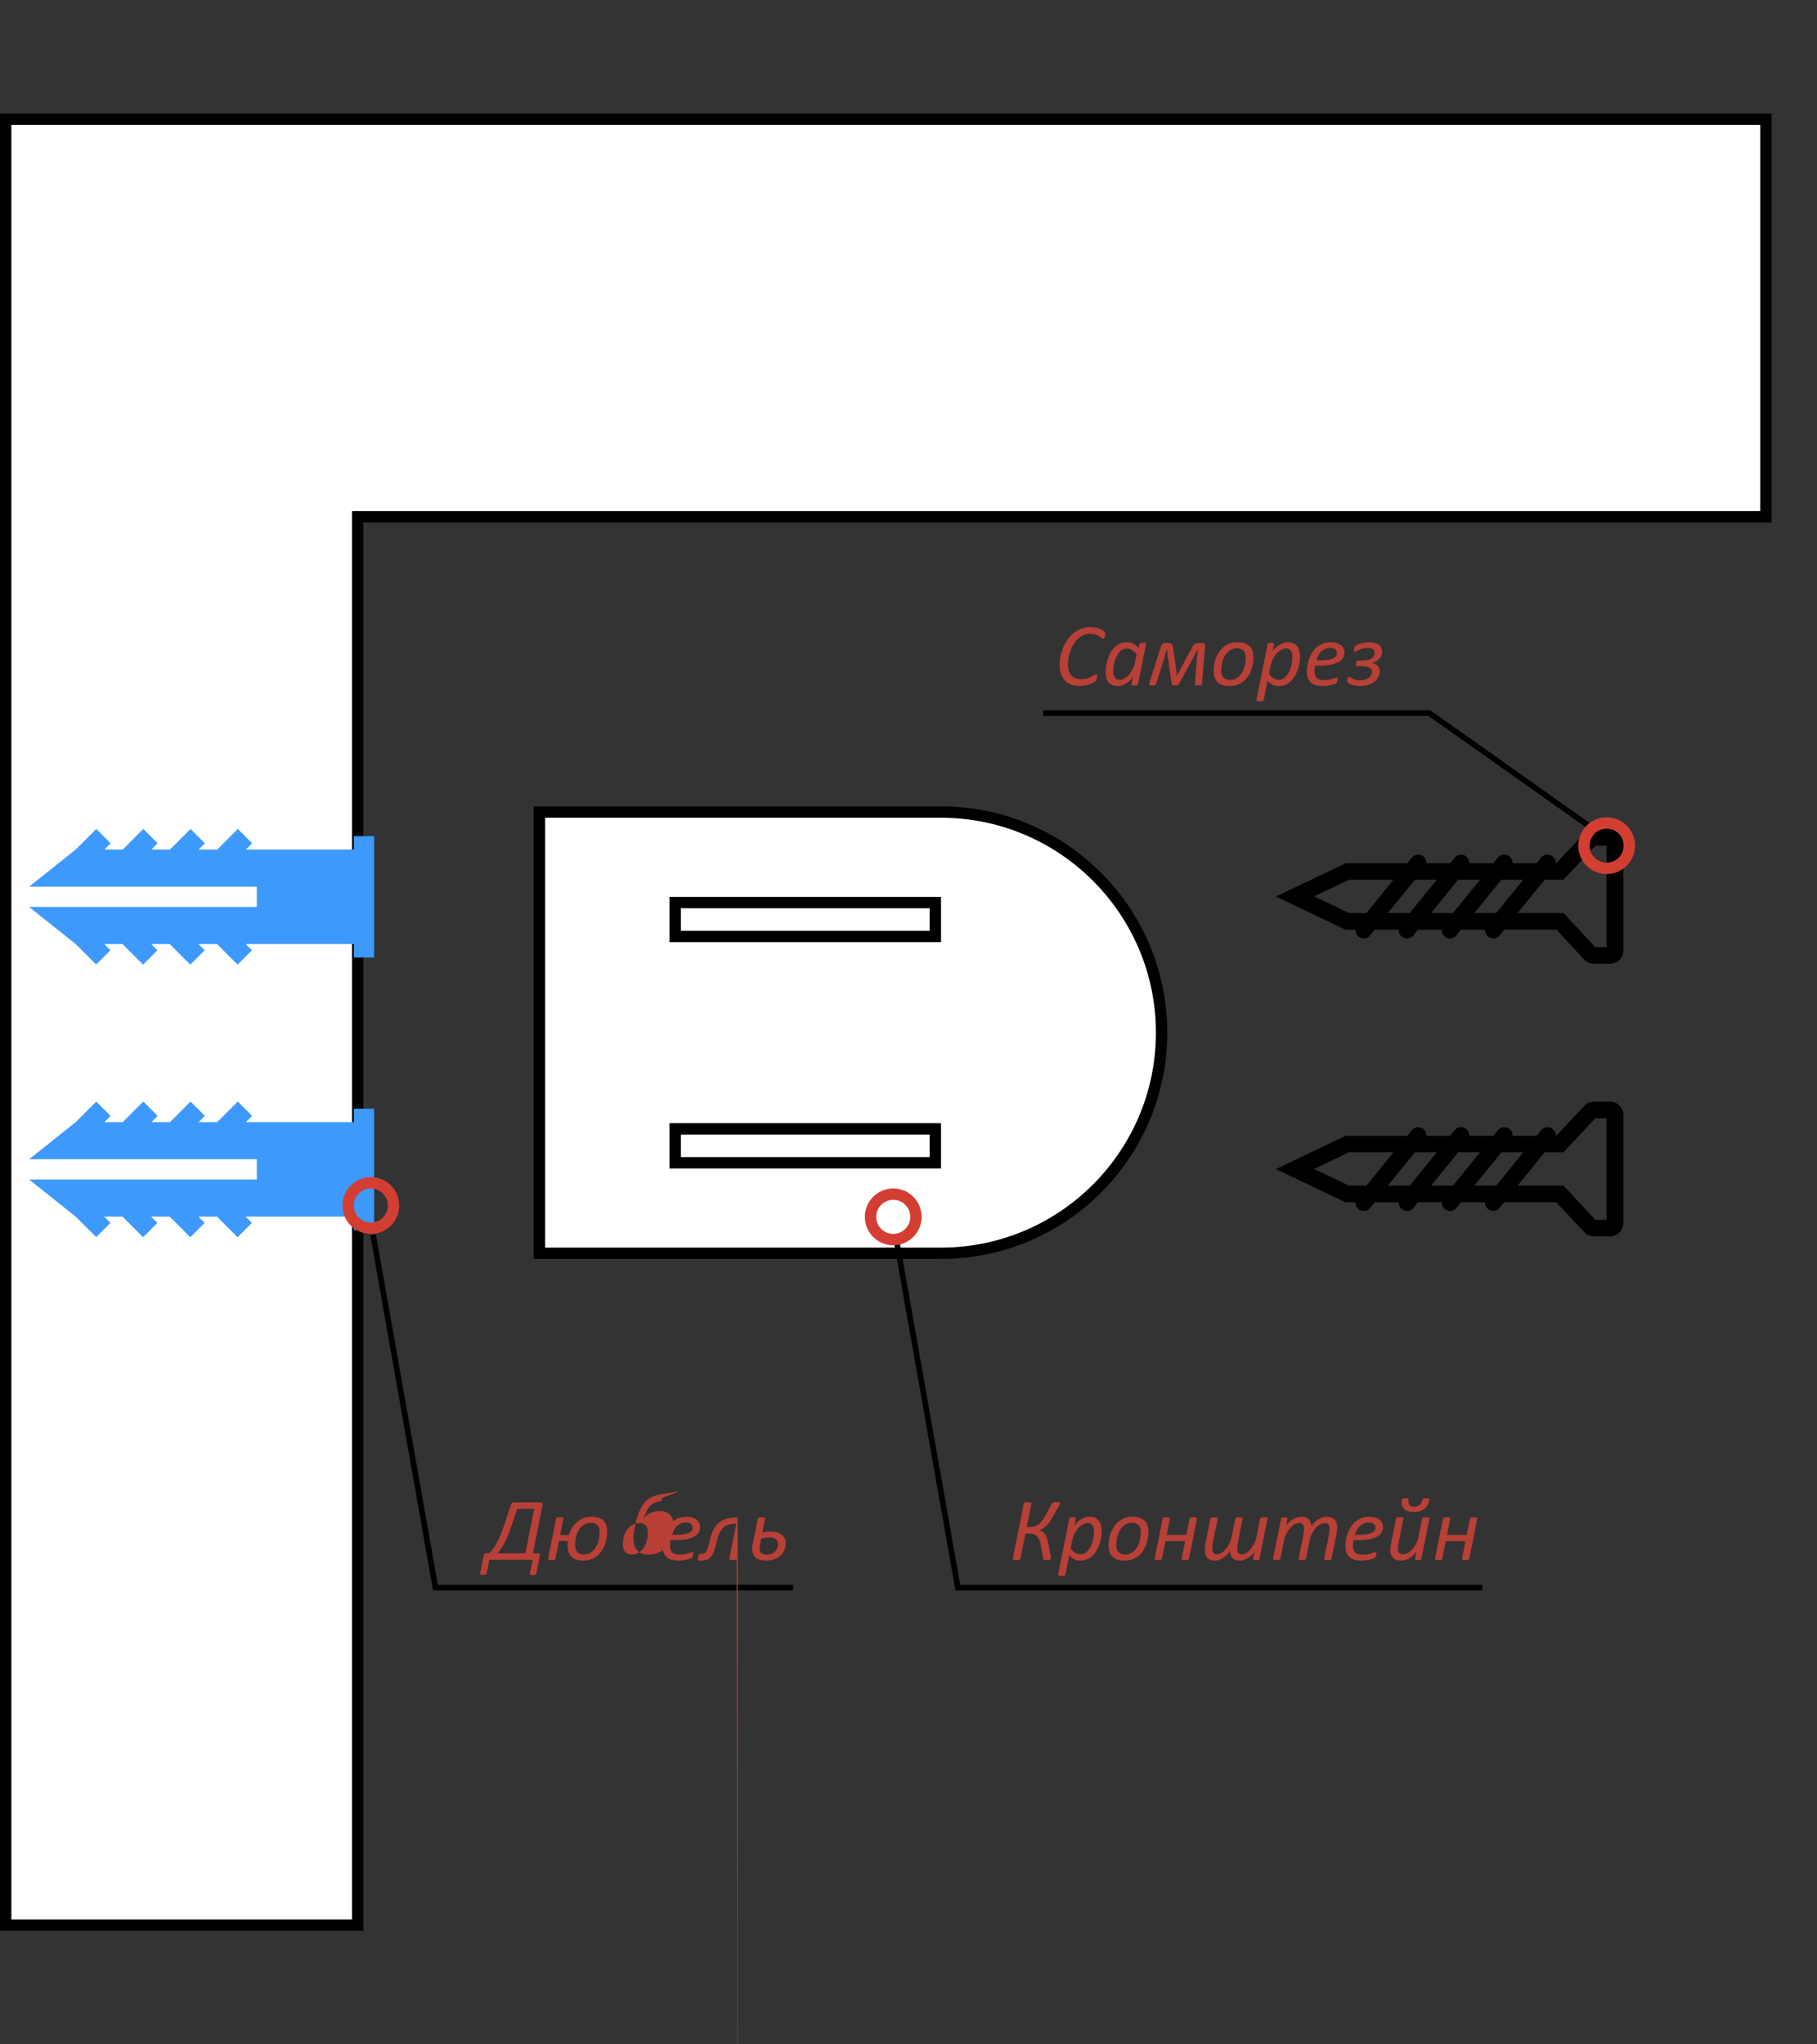 <?xml version="1.0" encoding="UTF-8"?> <svg xmlns="http://www.w3.org/2000/svg" xmlns:xlink="http://www.w3.org/1999/xlink" id="Рулонка_MG" viewBox="0 0 160 180" style="enable-background:new 0 0 160 180"><rect x="0" y="0" width="160" height="180" fill="#333333" stroke="none"/><style>.st0{fill:#fff}.st1{fill:#3e99fc}.st2{display:none;fill:#3e99fc}.st3{fill:none;stroke:#000;stroke-width:.5;stroke-miterlimit:10}.st4{fill:#b94037}.st5{fill:#d33e33}</style><g id="К_стене_2_"><g id="Стена__x28_копия_x29__1_"><g id="Стена_16_"><path class="st0" d="M.5 169.5V10.5h155v35H31.5v124z"></path><path d="M155 11v34H32h-1v1 123H1V11H155m1-1H0v160h32V46h124V10v0z"></path></g></g><g id="Кронштейн_3_"><g id="Кронштейн_12_"><path class="st0" d="M47.5 110.348V71.5h35.363c10.71.0 19.423 8.713 19.423 19.424.0 10.71-8.713 19.424-19.423 19.424H47.5z"></path><path d="M82.863 72c10.435.0 18.924 8.489 18.924 18.924.0 10.435-8.489 18.924-18.924 18.924H48V72H82.863m0-1H47v39.847h35.863c11.004.0 19.924-8.92 19.924-19.924v-458e-7C102.786 79.92 93.866 71 82.863 71v0z"></path></g><g id="Дырка_10_"><path class="st0" d="M59.454 79.47H82.363v2.984H59.454z"></path><path d="M81.863 79.969v1.985H59.954v-1.985H81.863m1-1H58.954v3.985h23.908V78.969H82.863z"></path></g><g id="Дырка_5_"><path class="st0" d="M59.454 99.394H82.363v2.984H59.454z"></path><path d="M81.863 99.893v1.985H59.954v-1.985H81.863m1-1H58.954v3.985h23.908V98.893H82.863z"></path></g></g><g id="Саморез_1"><g><g><path d="M141.8 73h-1.486c-.308.007-.593.139-.805.366l-2.468 2.636h-.037c.007-.227-.095-.447-.271-.593-.315-.256-.776-.212-1.032.103l-.388.491h-2.116c.007-.227-.095-.447-.271-.593-.315-.256-.776-.212-1.032.103l-.388.491h-2.116c.007-.227-.095-.447-.271-.593-.315-.256-.776-.212-1.032.103l-.388.491h-2.087c.007-.227-.095-.447-.271-.593-.315-.256-.776-.212-1.032.103l-.388.491h-5.426l-6.144 2.929 6.144 2.929h.871c0 0 0 .022.0.029-.007.227.095.439.271.578.315.249.776.198 1.025-.117l.388-.491h2.116c0 0 0 .022.0.029-.007.227.095.439.271.578.315.249.776.198 1.025-.117l.388-.491h2.116c0 0 0 .022.0.029-.007.227.095.439.271.578.315.249.776.198 1.025-.117l.388-.491h2.116c0 0 0 .015.0.022-.007.227.095.439.271.578.315.249.776.198 1.025-.117l.388-.491h4.591l2.468 2.636c.212.227.505.359.813.366h1.486c.622-.015 1.128-.52 1.135-1.142v-9.578C142.935 73.513 142.429 73.007 141.8 73zM122.703 77.459l-2.38 2.929h-1.53l-3.083-1.465 3.083-1.465H122.703zm3.815.0-2.38 2.929h-1.926l2.38-2.929H126.518zm3.808.0-2.38 2.929h-1.926l2.38-2.929H130.325zm3.808.0-2.38 2.929h-1.926l2.38-2.929H134.133zM141.478 74.457v8.933h-1.003l-2.797-3.002h-4.042l2.38-2.929h1.662l2.797-3.002H141.478z"></path></g></g></g><g id="Саморез_2_2_"><g><g><path d="M141.8 97h-1.486c-.308.007-.593.139-.805.366l-2.468 2.636h-.037c.007-.227-.095-.447-.271-.593-.315-.256-.776-.212-1.032.103l-.388.491h-2.116c.007-.227-.095-.447-.271-.593-.315-.256-.776-.212-1.032.103l-.388.491h-2.116c.007-.227-.095-.447-.271-.593-.315-.256-.776-.212-1.032.103l-.388.491h-2.087c.007-.227-.095-.447-.271-.593-.315-.256-.776-.212-1.032.103l-.388.491h-5.426l-6.144 2.929 6.144 2.929h.871c0 0 0 .022.0.029-.007.227.095.439.271.578.315.249.776.198 1.025-.117l.388-.491h2.116c0 0 0 .022.0.029-.007.227.095.439.271.578.315.249.776.198 1.025-.117l.388-.491h2.116c0 0 0 .022.0.029-.007.227.095.439.271.578.315.249.776.198 1.025-.117l.388-.491h2.116c0 0 0 .015.0.022-.007.227.095.439.271.578.315.249.776.198 1.025-.117l.388-.491h4.591l2.468 2.636c.212.227.505.359.813.366h1.486c.622-.015 1.128-.52 1.135-1.142v-9.578C142.935 97.513 142.429 97.007 141.8 97zM122.703 101.459l-2.38 2.929h-1.53l-3.083-1.465 3.083-1.465H122.703zm3.815.0-2.38 2.929h-1.926l2.38-2.929H126.518zm3.808.0-2.38 2.929h-1.926l2.38-2.929H130.325zm3.808.0-2.38 2.929h-1.926l2.38-2.929H134.133zM141.478 98.457v8.933h-1.003l-2.797-3.002h-4.042l2.38-2.929h1.662l2.797-3.002H141.478z"></path></g></g></g><g id="Дюбель_1_1_"><path class="st1" d="M14.969 74.8H13.329L13.88 74.248 12.62 72.988 10.808 74.8H9.187L9.738 74.248 8.477 72.988 6.666 74.8H6.665L2.564 78.069H22.613V79.852H2.564L6.665 83.121v0L8.468 84.924 9.729 83.663 9.187 83.121H10.788L12.6 84.933 13.86 83.672 13.309 83.121H14.948L16.76 84.933 18.021 83.672 17.47 83.121H19.109L20.921 84.933 22.182 83.672 21.631 83.121H31.159V84.303H32.942V73.618H31.159V74.8H21.651L22.202 74.248 20.941 72.988 19.129 74.8H17.49L18.041 74.248 16.78 72.988z"></path><path class="st2" d="M14.625 74.8H12.986L13.537 74.248 12.276 72.988 10.464 74.8H8.844L9.395 74.248 8.134 72.988 6.322 74.8H6.322L2.221 78.069H22.269V78.96H32.599V73.618H30.816V74.8H21.307L21.859 74.248 20.598 72.988 18.786 74.8H17.147L17.698 74.248 16.437 72.988z"></path></g><g id="Дюбель_2_2_"><path class="st1" d="M14.969 98.8H13.329L13.88 98.248 12.62 96.988 10.808 98.8H9.187L9.738 98.248 8.477 96.988 6.666 98.8H6.665l-4.101 3.269H22.613V103.852H2.564L6.665 107.121v0L8.468 108.924 9.729 107.663 9.187 107.121H10.788L12.6 108.933 13.86 107.672 13.309 107.121H14.948L16.76 108.933 18.021 107.672 17.47 107.121H19.109L20.921 108.933 22.182 107.672 21.631 107.121H31.159V108.303H32.942V97.618H31.159V98.8H21.651L22.202 98.248 20.941 96.988 19.129 98.8H17.49L18.041 98.248 16.78 96.988z"></path><path class="st2" d="M14.625 98.8H12.986L13.537 98.248 12.276 96.988 10.464 98.8H8.844L9.395 98.248 8.134 96.988 6.322 98.8H6.322l-4.101 3.269H22.269V102.96H32.599V97.618H30.816V98.8H21.307L21.859 98.248 20.598 96.988 18.786 98.8H17.147L17.698 98.248 16.437 96.988z"></path></g><g id="Подпись_1_5_"><g><path class="st3" d="M32.853 108.718l5.491 31.067c18.096.0 13.395.0 31.491.0"></path></g><g><path class="st4" d="M47.226 138.562c-.002.021-.01.038-.021.051s-.029.023-.051.031-.053.015-.094.02-.09.008-.15.008c-.052.0-.096-.003-.131-.008s-.063-.012-.084-.02-.035-.019-.041-.031-.007-.03-.002-.051l.246-1.23h-3.801l-.25 1.23c-.002.021-.01.038-.023.051s-.031.023-.055.031-.054.015-.092.02-.083.008-.135.008c-.06.0-.107-.003-.143-.008s-.062-.012-.082-.02-.033-.019-.039-.031-.007-.03-.002-.051l.312-1.605c.016-.067.039-.117.068-.148s.071-.047.123-.047h.293c.088-.094.174-.189.258-.287s.168-.213.254-.346.174-.294.266-.484.192-.425.303-.705.232-.614.363-1.002.281-.849.447-1.383c.031-.094.071-.163.119-.209s.106-.068.174-.068h2.332c.073.0.126.022.16.068s.041.114.02.205l-.84 4.211h.504c.055.0.091.017.109.049s.02.083.004.15L47.226 138.562zm-.188-5.711h-1.496c-.154.481-.292.902-.416 1.262s-.238.671-.342.936-.201.488-.289.672-.172.34-.252.469-.156.238-.23.328-.149.171-.225.244h2.469L47.038 132.852z"></path><path class="st4" d="M53.472 134.883c0 .192-.018.39-.053.59s-.09.394-.166.58-.17.361-.283.525-.248.308-.402.43-.332.22-.529.291-.418.107-.66.107c-.245.0-.456-.03-.633-.09s-.322-.146-.436-.26-.197-.253-.25-.418-.08-.353-.08-.561c0-.067.002-.135.008-.201s.012-.134.02-.201h-.789l-.309 1.555c-.005.021-.014.039-.027.055s-.033.028-.059.037-.061.017-.104.023-.096.01-.158.01c-.065.0-.118-.003-.158-.01s-.072-.015-.094-.023-.037-.021-.043-.037-.007-.034-.002-.055l.699-3.516c.002-.019.01-.035.023-.051s.033-.028.061-.039.062-.018.105-.021.096-.006.158-.006.114.002.154.006.072.011.094.021.037.023.043.039.008.032.006.051l-.289 1.449h.785c.062-.222.15-.43.264-.625s.251-.366.414-.514.351-.265.564-.352.453-.131.719-.131c.248.0.46.03.639.092s.324.149.438.264.197.255.25.422S53.472 134.675 53.472 134.883zM52.796 134.926c0-.13-.014-.247-.041-.352s-.074-.192-.139-.266-.148-.129-.25-.168-.227-.059-.375-.059c-.156.0-.298.028-.426.084s-.242.132-.342.227-.187.206-.26.334-.133.264-.182.408-.084.293-.107.445-.035.302-.035.447c0 .13.014.247.043.35s.075.19.139.264.146.128.248.166.225.057.371.057c.156.0.299-.028.428-.084s.244-.132.344-.227.187-.206.26-.334.133-.263.182-.406.084-.29.107-.441S52.796 135.071 52.796 134.926z"></path><path class="st4" d="M58.175 131.949c0 .016-4883e-7.036-.002.061s-.004.052-.01.082-.01.062-.016.094-.013.063-.023.092-.021.056-.031.08-.022.044-.035.057c-.016.016-.038.028-.066.039s-.068.019-.117.023l-1.156.184c-.242.042-.45.101-.623.176s-.321.173-.443.293c-.073.073-.137.155-.191.246s-.105.187-.15.285-.09.2-.135.305-.091.208-.141.312c.068-.097.151-.188.25-.273s.209-.16.33-.223.252-.112.393-.148.288-.055.441-.055c.229.0.424.03.586.092s.293.147.395.26.176.246.223.402.07.329.07.52c0 .206-.02.411-.061.617s-.1.403-.18.592-.179.365-.299.529-.259.307-.418.428-.338.216-.539.285-.419.104-.656.104c-.294.0-.532-.042-.713-.127s-.321-.196-.42-.334-.166-.294-.199-.469-.051-.352-.051-.531c0-.104.009-.239.027-.404s.046-.347.084-.545.085-.404.143-.619.125-.423.201-.625.164-.391.262-.566.207-.323.326-.443c.185-.185.395-.329.631-.434s.504-.179.807-.223l1.328-.207c.076-.011.125-.011.146-.002S58.175 131.91 58.175 131.949zM57.046 134.992c0-.133-.012-.253-.035-.361s-.064-.2-.121-.277-.135-.137-.234-.18-.224-.064-.375-.064c-.167.0-.335.038-.506.113s-.324.19-.461.346-.249.35-.336.584-.131.512-.131.832c0 .159.019.294.057.406s.09.203.158.273.151.122.25.154.211.049.336.049c.213.0.406-.05.578-.15s.318-.236.439-.408.215-.371.281-.598S57.046 135.245 57.046 134.992z"></path><path class="st4" d="M61.651 134.438c0 .18-.042.341-.125.484s-.213.266-.391.367-.404.18-.68.234-.607.082-.992.082h-.414c-.018.086-.031.169-.037.25s-.01.156-.01.227c0 .261.064.46.193.598s.338.207.627.207c.167.0.316-.013.449-.037s.248-.052.346-.08.178-.056.24-.08.105-.037.129-.037.041.009.053.025S61.058 136.719 61.058 136.75c0 .026-.002.058-.008.094s-.013.073-.023.111-.024.073-.041.107-.036.062-.057.086c-.031.031-.086.062-.166.092s-.174.058-.283.082-.229.045-.359.061-.26.023-.391.023c-.232.0-.435-.026-.609-.078s-.32-.132-.436-.24-.203-.243-.26-.404-.086-.352-.086-.57c0-.169.016-.351.049-.545s.084-.386.154-.576.162-.372.273-.547.246-.328.4-.461.334-.239.537-.32.432-.121.688-.121c.219.0.404.027.557.082s.277.125.375.211.168.182.213.287S61.651 134.333 61.651 134.438zM60.991 134.496c0-.133-.052-.24-.156-.322s-.252-.123-.445-.123c-.169.0-.319.029-.449.088s-.246.138-.346.236-.186.214-.258.346-.129.271-.174.416h.398c.273.0.502-.017.686-.051s.331-.08.441-.139.189-.127.234-.205S60.991 134.582 60.991 134.496z"></path><path class="st4" d="M64.87 137.234c-.002.019-.011.035-.025.051s-.035.028-.062.037-.062.017-.104.023-.094.01-.156.01-.114-.003-.154-.01-.072-.015-.094-.023-.037-.021-.045-.037-.009-.032-.004-.051l.609-3.07h-.09c-.248.0-.459.03-.637.092s-.329.155-.455.283-.232.292-.318.492-.16.438-.223.711c-.057.253-.115.469-.174.648s-.12.331-.184.455-.133.223-.209.297-.16.131-.252.17-.195.064-.309.076-.239.018-.377.018c-.055.0-.092-.011-.113-.031s-.031-.055-.031-.102c0-.013.001-.033.004-.061s.007-.059.014-.094.015-.071.025-.109.024-.072.041-.104.036-.056.057-.074.047-.027.078-.027c.115.0.21-.012.287-.035s.145-.076.205-.158.115-.202.166-.361.107-.374.17-.645c.068-.3.156-.571.264-.816s.252-.455.434-.631.408-.312.68-.406.604-.143.994-.143c.081.0.167 9766e-7.258.002s.177.005.258.01c.062.005.107.025.135.061s.033.092.018.17L64.87 137.234z"></path><path class="st4" d="M69.187 135.867c0 .255-.046.478-.139.668s-.217.35-.375.479-.341.226-.551.291-.433.098-.67.098c-.248.0-.456-.034-.625-.102s-.301-.161-.396-.281-.156-.264-.182-.432-.02-.354.02-.561l.461-2.309c.002-.019.01-.035.023-.051s.033-.029.061-.041.062-.02.105-.023.096-.006.158-.006c.065.0.118.002.158.006s.072.012.094.023.037.025.043.041.007.032.002.051l-.242 1.227c.102-.031.219-.055.352-.07s.264-.023.395-.023c.203.0.385.024.547.072s.299.116.412.205.2.196.26.322S69.187 135.716 69.187 135.867zM68.511 135.938c0-.089-.017-.169-.051-.24s-.083-.132-.146-.18-.142-.085-.234-.111-.197-.039-.314-.039c-.133.0-.263.01-.391.029s-.245.046-.352.08l-.109.559c-.057.286-.031.499.08.639s.285.209.521.209c.143.0.276-.022.398-.066s.227-.107.314-.189.156-.181.207-.297S68.511 136.083 68.511 135.938z"></path></g></g><g id="Подпись_2_4_"><g><path class="st3" d="M140.313 73l-14.448-10.215c-18.096.0-15.916.0-34.012.0"></path></g><g><path class="st4" d="M97.331 55.793c0 .055-.009.122-.027.203S97.261 56.141 97.231 56.188s-.062.07-.096.07c-.037.0-.08-.024-.129-.072s-.116-.101-.199-.156-.191-.108-.322-.156-.296-.072-.494-.072c-.219.0-.418.041-.598.123s-.342.192-.486.332-.271.3-.381.482-.2.373-.271.572-.125.4-.162.604-.055.396-.055.578c0 .208.026.394.078.557s.127.3.227.412.22.196.363.254.306.086.488.086c.203.0.378-.022.525-.068s.273-.097.379-.152.193-.106.264-.152.127-.068.172-.068c.029.0.049.011.062.031s.02.052.02.094c0 .013-.002.032-.006.057s-.008.052-.014.08-.011.06-.018.094-.015.065-.025.096-.021.058-.033.082-.031.05-.059.076-.084.064-.172.115-.194.099-.32.145-.268.085-.426.117-.325.049-.502.049c-.266.0-.505-.04-.719-.119s-.395-.196-.545-.352-.266-.348-.348-.578-.123-.495-.123-.795c0-.247.026-.502.078-.764s.129-.517.23-.764.229-.48.381-.699.33-.411.531-.576.429-.296.682-.391.53-.143.832-.143c.19.0.368.021.533.064s.307.097.424.162.202.123.254.174S97.331 55.726 97.331 55.793z"></path><path class="st4" d="M100.21 60.234c-.01.044-.039.075-.086.094s-.125.027-.234.027c-.052.0-.095-.003-.129-.008s-.061-.013-.082-.021-.035-.021-.043-.035-.008-.033.0-.057l.129-.664c-.034.083-.095.175-.184.273s-.193.19-.314.273-.256.152-.404.207-.299.082-.453.082c-.208.0-.381-.036-.518-.109s-.246-.169-.326-.289-.136-.255-.166-.406-.045-.306-.045-.465c0-.146.014-.312.041-.496s.072-.374.133-.566.141-.38.238-.562.215-.346.354-.49.298-.261.48-.348.389-.131.621-.131.43.047.596.141.313.223.443.387l.074-.355c.01-.042.041-.071.09-.09s.126-.027.23-.027c.052.0.096.002.131.006s.063.011.084.021.034.023.039.039.006.032.004.051L100.21 60.234zM100.089 57.637c-.123-.18-.254-.314-.396-.404s-.301-.135-.479-.135c-.141.0-.268.033-.381.1s-.213.154-.301.264-.163.233-.227.373-.116.283-.156.432-.07.294-.09.438-.029.272-.029.387c0 .091.007.182.021.271s.042.172.082.246.096.134.166.18.162.068.273.068c.143.0.287-.04.432-.119s.279-.189.404-.33.236-.306.332-.496.168-.399.215-.629L100.089 57.637z"></path><path class="st4" d="M105.851 60.199c-.005.058-.03.098-.074.121s-.126.035-.246.035c-.068.0-.123-9766e-7-.164-.004s-.073-.008-.094-.016-.035-.019-.041-.033-.008-.033-.006-.057l.148-2.051c.005-.052.012-.121.021-.207s.02-.179.031-.279.024-.202.037-.307.026-.199.039-.285h-.008c-.039.075-.081.155-.125.238s-.089.168-.135.254-.091.172-.137.258-.088.167-.127.242l-1.148 2.082c-.016.031-.032.058-.049.078s-.039.038-.066.051-.061.022-.102.027-.089.008-.146.008c-.052.0-.096-.003-.131-.008s-.064-.014-.086-.025-.039-.028-.051-.049-.019-.047-.021-.078l-.297-2.086c-.013-.086-.025-.174-.037-.264s-.022-.178-.031-.264-.017-.169-.023-.248-.012-.151-.018-.217h-.008c-.021.083-.044.171-.07.262s-.052.184-.078.277-.053.187-.082.279-.056.179-.082.26l-.641 2.016c-.01.031-.023.057-.037.076s-.035.034-.061.043-.061.016-.104.02-.098.006-.166.006c-.065.0-.117-.003-.154-.008s-.065-.015-.082-.027-.025-.029-.025-.049.005-.044.016-.072l1.055-3.328c.029-.083.07-.146.125-.189s.129-.064.223-.064h.273c.076.0.138.006.188.018s.09.032.123.061.057.067.074.115.029.108.037.182l.223 1.496c.013.091.025.183.035.275s.021.184.031.273.019.178.025.264.012.168.018.246h.008c.039-.081.081-.166.125-.256s.09-.181.137-.273.094-.185.141-.275.095-.179.145-.262l.805-1.488c.034-.065.068-.122.104-.17s.074-.087.117-.117.091-.052.145-.066.117-.021.189-.021h.336c.094.0.161.02.201.059s.055.102.045.188L105.851 60.199z"></path><path class="st4" d="M110.378 57.883c0 .192-.018.39-.055.59s-.092.394-.166.58-.168.361-.283.525-.25.308-.404.43-.331.22-.527.291-.416.107-.658.107c-.25.0-.464-.03-.643-.09s-.325-.147-.439-.262-.199-.255-.254-.422-.082-.355-.082-.566c0-.192.018-.39.053-.59s.09-.394.166-.578.17-.36.283-.525.248-.31.402-.432.331-.22.527-.291.416-.107.658-.107c.25.0.464.03.643.092s.326.149.441.264.201.255.256.422S110.378 57.675 110.378 57.883zm-.68.039c0-.13-.014-.247-.041-.352s-.073-.192-.137-.264-.147-.127-.25-.166-.227-.059-.373-.059c-.156.0-.298.028-.426.084s-.242.132-.342.227-.188.206-.262.334-.135.264-.184.408-.084.293-.107.445-.035.302-.035.447c0 .13.014.247.043.352s.075.192.139.266.146.129.248.168.225.059.371.059c.159.0.301-.028.428-.084s.24-.132.34-.229.188-.208.262-.336.135-.265.184-.41.084-.294.107-.445S109.698 58.067 109.698 57.922z"></path><path class="st4" d="M114.479 57.816c0 .151-.014.321-.043.51s-.074.38-.137.572-.143.38-.24.561-.215.342-.354.482-.297.253-.479.338-.386.127-.615.127c-.117.0-.224-.012-.32-.035s-.185-.056-.266-.098-.155-.091-.223-.146-.13-.118-.188-.186l-.332 1.688c-.005.021-.014.039-.025.055s-.031.028-.057.039-.061.019-.104.023-.097.008-.162.008c-.06.0-.11-.003-.15-.008s-.072-.013-.096-.023-.039-.023-.045-.039-.008-.034-.006-.055l.988-4.914c.005-.042.031-.071.078-.09s.125-.027.234-.027c.055.0.099.002.133.006s.061.011.082.02.034.021.039.037.006.034.004.055l-.133.668c.037-.086.098-.178.186-.275s.191-.188.312-.273.256-.154.404-.209.299-.082.453-.082c.198.0.364.034.498.102s.243.158.326.271.143.247.18.402S114.479 57.64 114.479 57.816zM113.804 57.859c0-.112-.01-.215-.029-.309s-.051-.175-.094-.242-.099-.12-.168-.156-.154-.055-.256-.055c-.141.0-.284.039-.43.117s-.281.188-.406.328-.236.307-.334.498-.168.4-.213.627L111.745 59.312c.123.183.254.318.395.408s.299.135.477.135c.138.0.264-.032.377-.098s.213-.152.301-.262.163-.233.227-.371.117-.281.16-.43.074-.296.094-.441S113.804 57.977 113.804 57.859z"></path><path class="st4" d="M118.394 57.438c0 .18-.042.341-.125.484s-.213.266-.391.367-.404.18-.68.234-.607.082-.992.082h-.414c-.018.086-.031.169-.037.25s-.01.156-.01.227c0 .261.064.46.193.598s.338.207.627.207c.167.0.316-.013.449-.037s.248-.052.346-.08.178-.056.24-.08.105-.037.129-.037.041.009.053.025S117.8 59.719 117.8 59.75c0 .026-.002.058-.008.094s-.013.073-.023.111-.024.073-.041.107-.036.062-.057.086c-.031.031-.086.062-.166.092s-.174.058-.283.082-.229.045-.359.061-.26.023-.391.023c-.232.0-.435-.026-.609-.078s-.32-.132-.436-.24-.203-.243-.26-.404-.086-.352-.086-.57c0-.169.016-.351.049-.545s.084-.386.154-.576.162-.372.273-.547.246-.328.4-.461.334-.239.537-.32.432-.121.688-.121c.219.0.404.027.557.082s.277.125.375.211.168.182.213.287S118.394 57.333 118.394 57.438zM117.733 57.496c0-.133-.052-.24-.156-.322s-.252-.123-.445-.123c-.169.0-.319.029-.449.088s-.246.138-.346.236-.186.214-.258.346-.129.271-.174.416h.398c.273.0.502-.017.686-.051s.331-.08.441-.139.189-.127.234-.205S117.733 57.582 117.733 57.496z"></path><path class="st4" d="M121.71 57.387c0 .106-.021.212-.064.314s-.103.198-.18.285-.168.165-.275.232-.223.118-.348.152l-.004.012c.081.008.161.029.24.064s.15.083.211.143.111.13.148.211.057.173.057.277c0 .183-.039.354-.117.516s-.191.302-.34.422-.332.215-.551.285-.469.105-.75.105c-.123.0-.241-.01-.355-.029s-.219-.044-.314-.074-.178-.064-.248-.104-.124-.077-.16-.113c-.031-.023-.047-.065-.047-.125.0-.028.004-.064.012-.107s.018-.085.031-.125.029-.075.049-.104.042-.043.068-.043c.031.0.07.017.117.049s.107.069.18.109.164.077.273.109.242.049.398.049c.172.0.324-.019.457-.057s.245-.091.336-.16.161-.15.209-.244.072-.198.072-.312c0-.058-.016-.114-.047-.172s-.082-.108-.152-.152-.162-.079-.275-.105-.253-.039-.42-.039h-.426c-.037.0-.063-.009-.08-.025s-.025-.042-.025-.076c0-.016.002-.044.008-.086s.015-.085.029-.131.035-.085.061-.119.059-.051.098-.051h.344c.174.0.33-.016.467-.047s.253-.076.35-.135.17-.13.221-.215.076-.181.076-.287c0-.148-.057-.258-.172-.328s-.271-.105-.469-.105c-.148.0-.285.018-.41.053s-.236.074-.332.117-.177.082-.242.117-.111.053-.137.053c-.044.0-.066-.035-.066-.105.0-.031.003-.065.01-.104s.016-.076.029-.115.028-.075.045-.109.036-.062.057-.082c.026-.028.079-.062.158-.102s.173-.075.281-.107.225-.062.352-.086.254-.037.385-.037c.19.0.359.019.508.057s.272.093.371.166.174.162.225.268S121.71 57.257 121.71 57.387z"></path></g></g><g id="Подпись_3_4_"><g><path class="st3" d="M78.853 108.718l5.491 31.067c18.096.0 28.094.0 46.19.0"></path></g><g><path class="st4" d="M92.542 137.18c0 .036-.006.065-.018.088s-.031.04-.059.053-.064.022-.109.027-.101.008-.166.008c-.076.0-.135-.003-.178-.01s-.076-.017-.098-.029-.037-.029-.045-.049-.013-.044-.016-.072l-.223-1.234c-.031-.167-.074-.309-.127-.426s-.123-.214-.207-.291-.186-.134-.303-.17-.254-.055-.41-.055h-.281l-.445 2.211c-.005.021-.014.039-.027.055s-.034.028-.062.037-.065.017-.109.023-.098.01-.16.01c-.068.0-.123-.003-.164-.01s-.074-.015-.098-.023-.039-.021-.047-.037-.009-.034-.004-.055l.969-4.855c.002-.019.012-.035.027-.051s.038-.028.066-.037.065-.017.109-.023.098-.01.16-.01c.065.0.119.003.16.01s.074.015.098.023.039.021.047.037.01.032.008.051l-.414 2.066h.277c.154.0.292-.019.414-.057s.236-.095.34-.17.202-.171.293-.287.18-.253.266-.412l.605-1.102c.016-.026.033-.05.051-.07s.043-.038.074-.051.071-.022.119-.029.109-.01.182-.01c.068.0.122.003.162.008s.072.013.094.021.037.021.043.033.01.026.01.039c0 .031-.008.065-.025.102s-.041.083-.072.141l-.605 1.051c-.091.159-.18.297-.266.414s-.174.218-.266.301-.185.152-.281.207-.201.099-.312.133l-.004.008c.115.044.213.095.295.15s.153.126.213.209.111.185.152.305.08.265.113.434l.234 1.203c.008.026.013.054.016.084S92.542 137.153 92.542 137.18z"></path><path class="st4" d="M97.015 134.816c0 .151-.014.321-.043.51s-.074.38-.137.572-.143.38-.24.561-.215.342-.354.482-.297.253-.479.338-.386.127-.615.127c-.117.0-.224-.012-.32-.035s-.185-.056-.266-.098-.155-.091-.223-.146-.13-.118-.188-.186l-.332 1.688c-.005.021-.014.039-.025.055s-.031.028-.057.039-.061.019-.104.023-.097.008-.162.008c-.06.0-.11-.003-.15-.008s-.072-.013-.096-.023-.039-.023-.045-.039-.008-.034-.006-.055l.988-4.914c.005-.042.031-.071.078-.09s.125-.027.234-.027c.055.0.099.002.133.006s.061.011.082.02.034.021.039.037.006.034.004.055l-.133.668c.037-.086.098-.178.186-.275s.191-.188.312-.273.256-.154.404-.209.299-.082.453-.082c.198.0.364.034.498.102s.243.158.326.271.143.247.18.402S97.015 134.64 97.015 134.816zM96.339 134.859c0-.112-.01-.215-.029-.309s-.051-.175-.094-.242-.099-.12-.168-.156-.154-.055-.256-.055c-.141.0-.284.039-.43.117s-.281.188-.406.328-.236.307-.334.498-.168.4-.213.627L94.28 136.312c.123.183.254.318.395.408s.299.135.477.135c.138.0.264-.032.377-.098s.213-.152.301-.262.163-.233.227-.371.117-.281.16-.43.074-.296.094-.441S96.339 134.977 96.339 134.859z"></path><path class="st4" d="M101.132 134.883c0 .192-.018.39-.055.59s-.092.394-.166.58-.168.361-.283.525-.25.308-.404.43-.331.22-.527.291-.416.107-.658.107c-.25.0-.464-.03-.643-.09s-.325-.147-.439-.262-.199-.255-.254-.422-.082-.355-.082-.566c0-.192.018-.39.053-.59s.09-.394.166-.578.17-.36.283-.525.248-.31.402-.432.331-.22.527-.291.416-.107.658-.107c.25.0.464.03.643.092s.326.149.441.264.201.255.256.422S101.132 134.675 101.132 134.883zm-.68.039c0-.13-.014-.247-.041-.352s-.073-.192-.137-.264-.147-.127-.25-.166-.227-.059-.373-.059c-.156.0-.298.028-.426.084s-.242.132-.342.227-.188.206-.262.334-.135.264-.184.408-.084.293-.107.445-.035.302-.035.447c0 .13.014.247.043.352s.075.192.139.266.146.129.248.168.225.059.371.059c.159.0.301-.028.428-.084s.24-.132.34-.229.188-.208.262-.336.135-.265.184-.41.084-.294.107-.445S100.452 135.067 100.452 134.922z"></path><path class="st4" d="M104.698 137.234c-.005.021-.014.038-.027.053s-.033.026-.061.037-.062.019-.104.023-.095.008-.16.008c-.062.0-.114-.003-.154-.008s-.072-.013-.094-.023-.037-.022-.043-.037-.007-.032-.002-.053l.305-1.543h-1.73l-.309 1.543c-.005.021-.014.038-.027.053s-.033.026-.059.037-.061.019-.104.023-.096.008-.158.008c-.065.0-.118-.003-.158-.008s-.072-.013-.094-.023-.037-.022-.043-.037-.007-.032-.002-.053l.699-3.516c.002-.021.01-.038.023-.053s.033-.027.061-.039.062-.02.105-.023.096-.006.158-.006.114.002.154.006.072.012.094.023.037.024.043.039.008.032.006.053l-.285 1.43h1.734l.285-1.43c.002-.021.01-.038.023-.053s.033-.027.061-.039.062-.02.105-.023.096-.006.158-.006.114.002.154.006.072.012.094.023.037.024.043.039.008.032.006.053L104.698 137.234z"></path><path class="st4" d="M106.585 133.719c.002-.021.01-.038.023-.053s.033-.027.061-.039.062-.02.105-.023.096-.006.158-.006.114.002.154.006.072.012.094.023.037.024.043.039.007.032.002.053l-.43 2.168c-.013.075-.024.147-.033.217s-.014.136-.014.201c0 .167.031.3.092.4s.164.15.307.15c.127.0.258-.04.393-.119s.262-.189.385-.33.232-.307.328-.498.167-.399.211-.623l.312-1.566c.005-.021.014-.038.025-.053s.031-.027.057-.039.061-.02.104-.023.097-.006.162-.006c.062.0.114.002.154.006s.072.012.094.023.037.024.043.039.007.032.002.053l-.43 2.168c-.016.081-.027.158-.035.232s-.012.144-.012.209c0 .159.031.286.094.383s.164.145.305.145c.127.0.258-.04.393-.119s.262-.189.385-.33.231-.307.326-.498.166-.399.213-.623l.312-1.566c.005-.021.014-.038.025-.053s.031-.027.059-.039.062-.02.105-.023.096-.006.158-.006c.065.0.118.002.158.006s.072.012.094.023.036.024.041.039.006.032.004.053l-.707 3.516c-.002.021-.01.039-.021.055s-.03.028-.055.037-.056.017-.094.021-.083.008-.135.008c-.055.0-.1-.003-.135-.008s-.062-.013-.082-.021-.033-.021-.039-.037-.007-.034-.002-.055l.141-.672c-.042.089-.107.183-.197.281s-.194.19-.312.273-.247.152-.385.207-.277.082-.418.082c-.151.0-.28-.021-.387-.062s-.195-.101-.264-.176-.121-.165-.156-.268-.054-.216-.057-.338c-.052.091-.125.187-.219.285s-.199.19-.316.273-.244.151-.379.205-.273.08-.414.08c-.164.0-.303-.024-.418-.072s-.207-.115-.275-.201-.119-.187-.15-.303-.047-.241-.047-.377c0-.091.004-.181.014-.27s.024-.18.045-.273L106.585 133.719z"></path><path class="st4" d="M117.249 137.234c-.002.021-.01.038-.023.053s-.033.026-.061.037-.062.019-.105.023-.096.008-.158.008-.114-.003-.154-.008-.072-.013-.094-.023-.037-.022-.045-.037-.009-.032-.004-.053l.434-2.172c.013-.075.024-.147.033-.215s.014-.136.014-.203c0-.167-.032-.3-.096-.398s-.175-.148-.334-.148c-.13.0-.265.04-.404.119s-.271.188-.396.328-.236.305-.332.496-.167.399-.211.623l-.312 1.57c-.005.021-.014.038-.027.053s-.033.026-.061.037-.062.019-.105.023-.096.008-.158.008-.114-.003-.154-.008-.071-.013-.092-.023-.035-.022-.043-.037-.01-.032-.008-.053l.434-2.172c.018-.078.031-.155.037-.23s.01-.146.01-.211c0-.159-.033-.286-.098-.381s-.176-.143-.332-.143c-.133.0-.268.04-.406.119s-.27.188-.395.328-.236.305-.332.496-.167.399-.211.623l-.312 1.57c-.005.021-.014.038-.027.053s-.033.026-.059.037-.061.019-.104.023-.096.008-.158.008c-.065.0-.118-.003-.158-.008s-.072-.013-.094-.023-.037-.022-.043-.037-.007-.032-.002-.053l.707-3.52c.002-.019.01-.035.021-.051s.03-.028.055-.039.056-.018.094-.021.083-.006.135-.006c.055.0.1.002.135.006s.062.011.082.021.032.023.037.039.006.032.004.051l-.133.672c.039-.089.104-.183.193-.281s.195-.19.314-.273.25-.152.393-.207.287-.082.436-.082c.156.0.291.021.402.064s.204.102.275.176.125.163.158.266.055.216.062.338c.052-.091.124-.187.215-.285s.197-.189.316-.271.25-.15.391-.205.284-.082.43-.082c.174.0.32.024.438.074s.212.117.285.203.125.187.156.301.047.239.047.375c0 .091-.005.181-.016.27s-.025.18-.043.273L117.249 137.234z"></path><path class="st4" d="M121.788 134.438c0 .18-.042.341-.125.484s-.213.266-.391.367-.404.18-.68.234-.607.082-.992.082h-.414c-.018.086-.031.169-.037.25s-.01.156-.01.227c0 .261.064.46.193.598s.338.207.627.207c.167.0.316-.013.449-.037s.248-.052.346-.08.178-.056.24-.08.105-.037.129-.037.041.009.053.025.018.041.018.072c0 .026-.002.058-.008.094s-.013.073-.023.111-.024.073-.041.107-.036.062-.057.086c-.031.031-.086.062-.166.092s-.174.058-.283.082-.229.045-.359.061-.26.023-.391.023c-.232.0-.435-.026-.609-.078s-.32-.132-.436-.24-.203-.243-.26-.404-.086-.352-.086-.57c0-.169.016-.351.049-.545s.084-.386.154-.576.162-.372.273-.547.246-.328.4-.461.334-.239.537-.32.432-.121.688-.121c.219.0.404.027.557.082s.277.125.375.211.168.182.213.287S121.788 134.333 121.788 134.438zM121.128 134.496c0-.133-.052-.24-.156-.322s-.252-.123-.445-.123c-.169.0-.319.029-.449.088s-.246.138-.346.236-.186.214-.258.346-.129.271-.174.416h.398c.273.0.502-.017.686-.051s.331-.08.441-.139.189-.127.234-.205S121.128 134.582 121.128 134.496z"></path><path class="st4" d="M125.167 137.234c-.002.021-.01.039-.023.055s-.031.028-.055.037-.054.017-.092.021-.084.008-.139.008c-.052.0-.096-.003-.131-.008s-.062-.013-.082-.021-.033-.021-.039-.037-.007-.034-.002-.055l.129-.66c-.042.089-.107.182-.197.279s-.195.188-.316.271-.254.151-.398.203-.291.078-.439.078c-.177.0-.326-.024-.447-.072s-.219-.114-.293-.199-.127-.185-.16-.301-.049-.243-.049-.381c0-.086.006-.174.018-.264s.027-.181.045-.271l.434-2.203c.005-.019.014-.035.027-.051s.033-.028.061-.039.062-.018.105-.021.096-.006.158-.006.114.002.154.006.072.011.094.021.037.023.043.039.008.032.006.051l-.43 2.18c-.016.067-.027.138-.035.211s-.012.147-.012.223c0 .078.007.149.021.213s.039.119.074.166.081.083.137.109.125.039.205.039c.138.0.279-.04.424-.119s.279-.189.404-.33.236-.308.334-.502.17-.405.217-.635l.309-1.555c.002-.019.011-.035.025-.051s.035-.028.062-.039.062-.018.105-.021.096-.006.158-.006.114.002.154.006.072.011.094.021.037.023.043.039.008.032.006.051L125.167 137.234zM125.854 132.035c0 .047-.008.106-.023.18s-.044.149-.086.23-.096.162-.164.244-.152.156-.254.223-.221.12-.359.16-.298.061-.48.061c-.19.0-.352-.021-.486-.064s-.244-.102-.328-.176-.146-.161-.186-.26-.059-.206-.059-.32c0-.034.001-.068.004-.104s.006-.068.012-.1.011-.06.018-.084.015-.042.025-.053c.018-.019.049-.032.092-.041s.109-.014.197-.014c.057.0.103.003.137.008s.06.013.078.023.03.024.035.041.008.036.008.057c0 .023-.003.048-.01.074s-.01.062-.01.109c0 .122.038.225.113.307s.207.123.395.123c.091.0.177-.013.258-.037s.153-.062.217-.111.118-.111.162-.186.076-.161.094-.26c.005-.023.014-.045.027-.064s.031-.035.053-.047.053-.021.092-.027.091-.01.156-.01c.06.0.108.003.145.008s.064.013.082.021.031.021.037.037S125.854 132.017 125.854 132.035z"></path><path class="st4" d="M129.386 137.234c-.005.021-.014.038-.027.053s-.033.026-.061.037-.062.019-.104.023-.095.008-.16.008c-.062.0-.114-.003-.154-.008s-.072-.013-.094-.023-.037-.022-.043-.037-.007-.032-.002-.053l.305-1.543h-1.73l-.309 1.543c-.005.021-.014.038-.027.053s-.033.026-.059.037-.061.019-.104.023-.096.008-.158.008c-.065.0-.118-.003-.158-.008s-.072-.013-.094-.023-.037-.022-.043-.037-.007-.032-.002-.053l.699-3.516c.002-.021.01-.038.023-.053s.033-.027.061-.039.062-.02.105-.023.096-.006.158-.006.114.002.154.006.072.012.094.023.037.024.043.039.008.032.006.053l-.285 1.43h1.734l.285-1.43c.002-.021.01-.038.023-.053s.033-.027.061-.039.062-.02.105-.023.096-.006.158-.006.114.002.154.006.072.012.094.023.037.024.043.039.008.032.006.053L129.386 137.234z"></path></g></g><g id="Точки_4_"><g id="_x31__5_"><path class="st5" d="M32.657 104.641c.827.0 1.5.673 1.5 1.5s-.673 1.5-1.5 1.5c-.827.0-1.5-.673-1.5-1.5s.673-1.5 1.5-1.5m0-1c-1.381.0-2.5 1.119-2.5 2.5s1.119 2.5 2.5 2.5 2.5-1.119 2.5-2.5-1.119-2.5-2.5-2.5v0z"></path></g><g id="_x32__2_"><path class="st5" d="M141.478 72.957c.827.0 1.5.673 1.5 1.5s-.673 1.5-1.5 1.5-1.5-.673-1.5-1.5.673-1.5 1.5-1.5m0-1c-1.381.0-2.5 1.119-2.5 2.5s1.119 2.5 2.5 2.5c1.381.0 2.5-1.119 2.5-2.5s-1.119-2.5-2.5-2.5v0z"></path></g><g id="_x34__17_"><path class="st5" d="M78.657 105.641c.827.0 1.5.673 1.5 1.5s-.673 1.5-1.5 1.5-1.5-.673-1.5-1.5.673-1.5 1.5-1.5m0-1c-1.381.0-2.5 1.119-2.5 2.5s1.119 2.5 2.5 2.5 2.5-1.119 2.5-2.5-1.119-2.5-2.5-2.5v0z"></path></g></g></g><g></g><g></g><g></g><g></g><g></g><g></g><g></g><g></g><g></g><g></g><g></g><g></g><g></g><g></g><g></g></svg> 